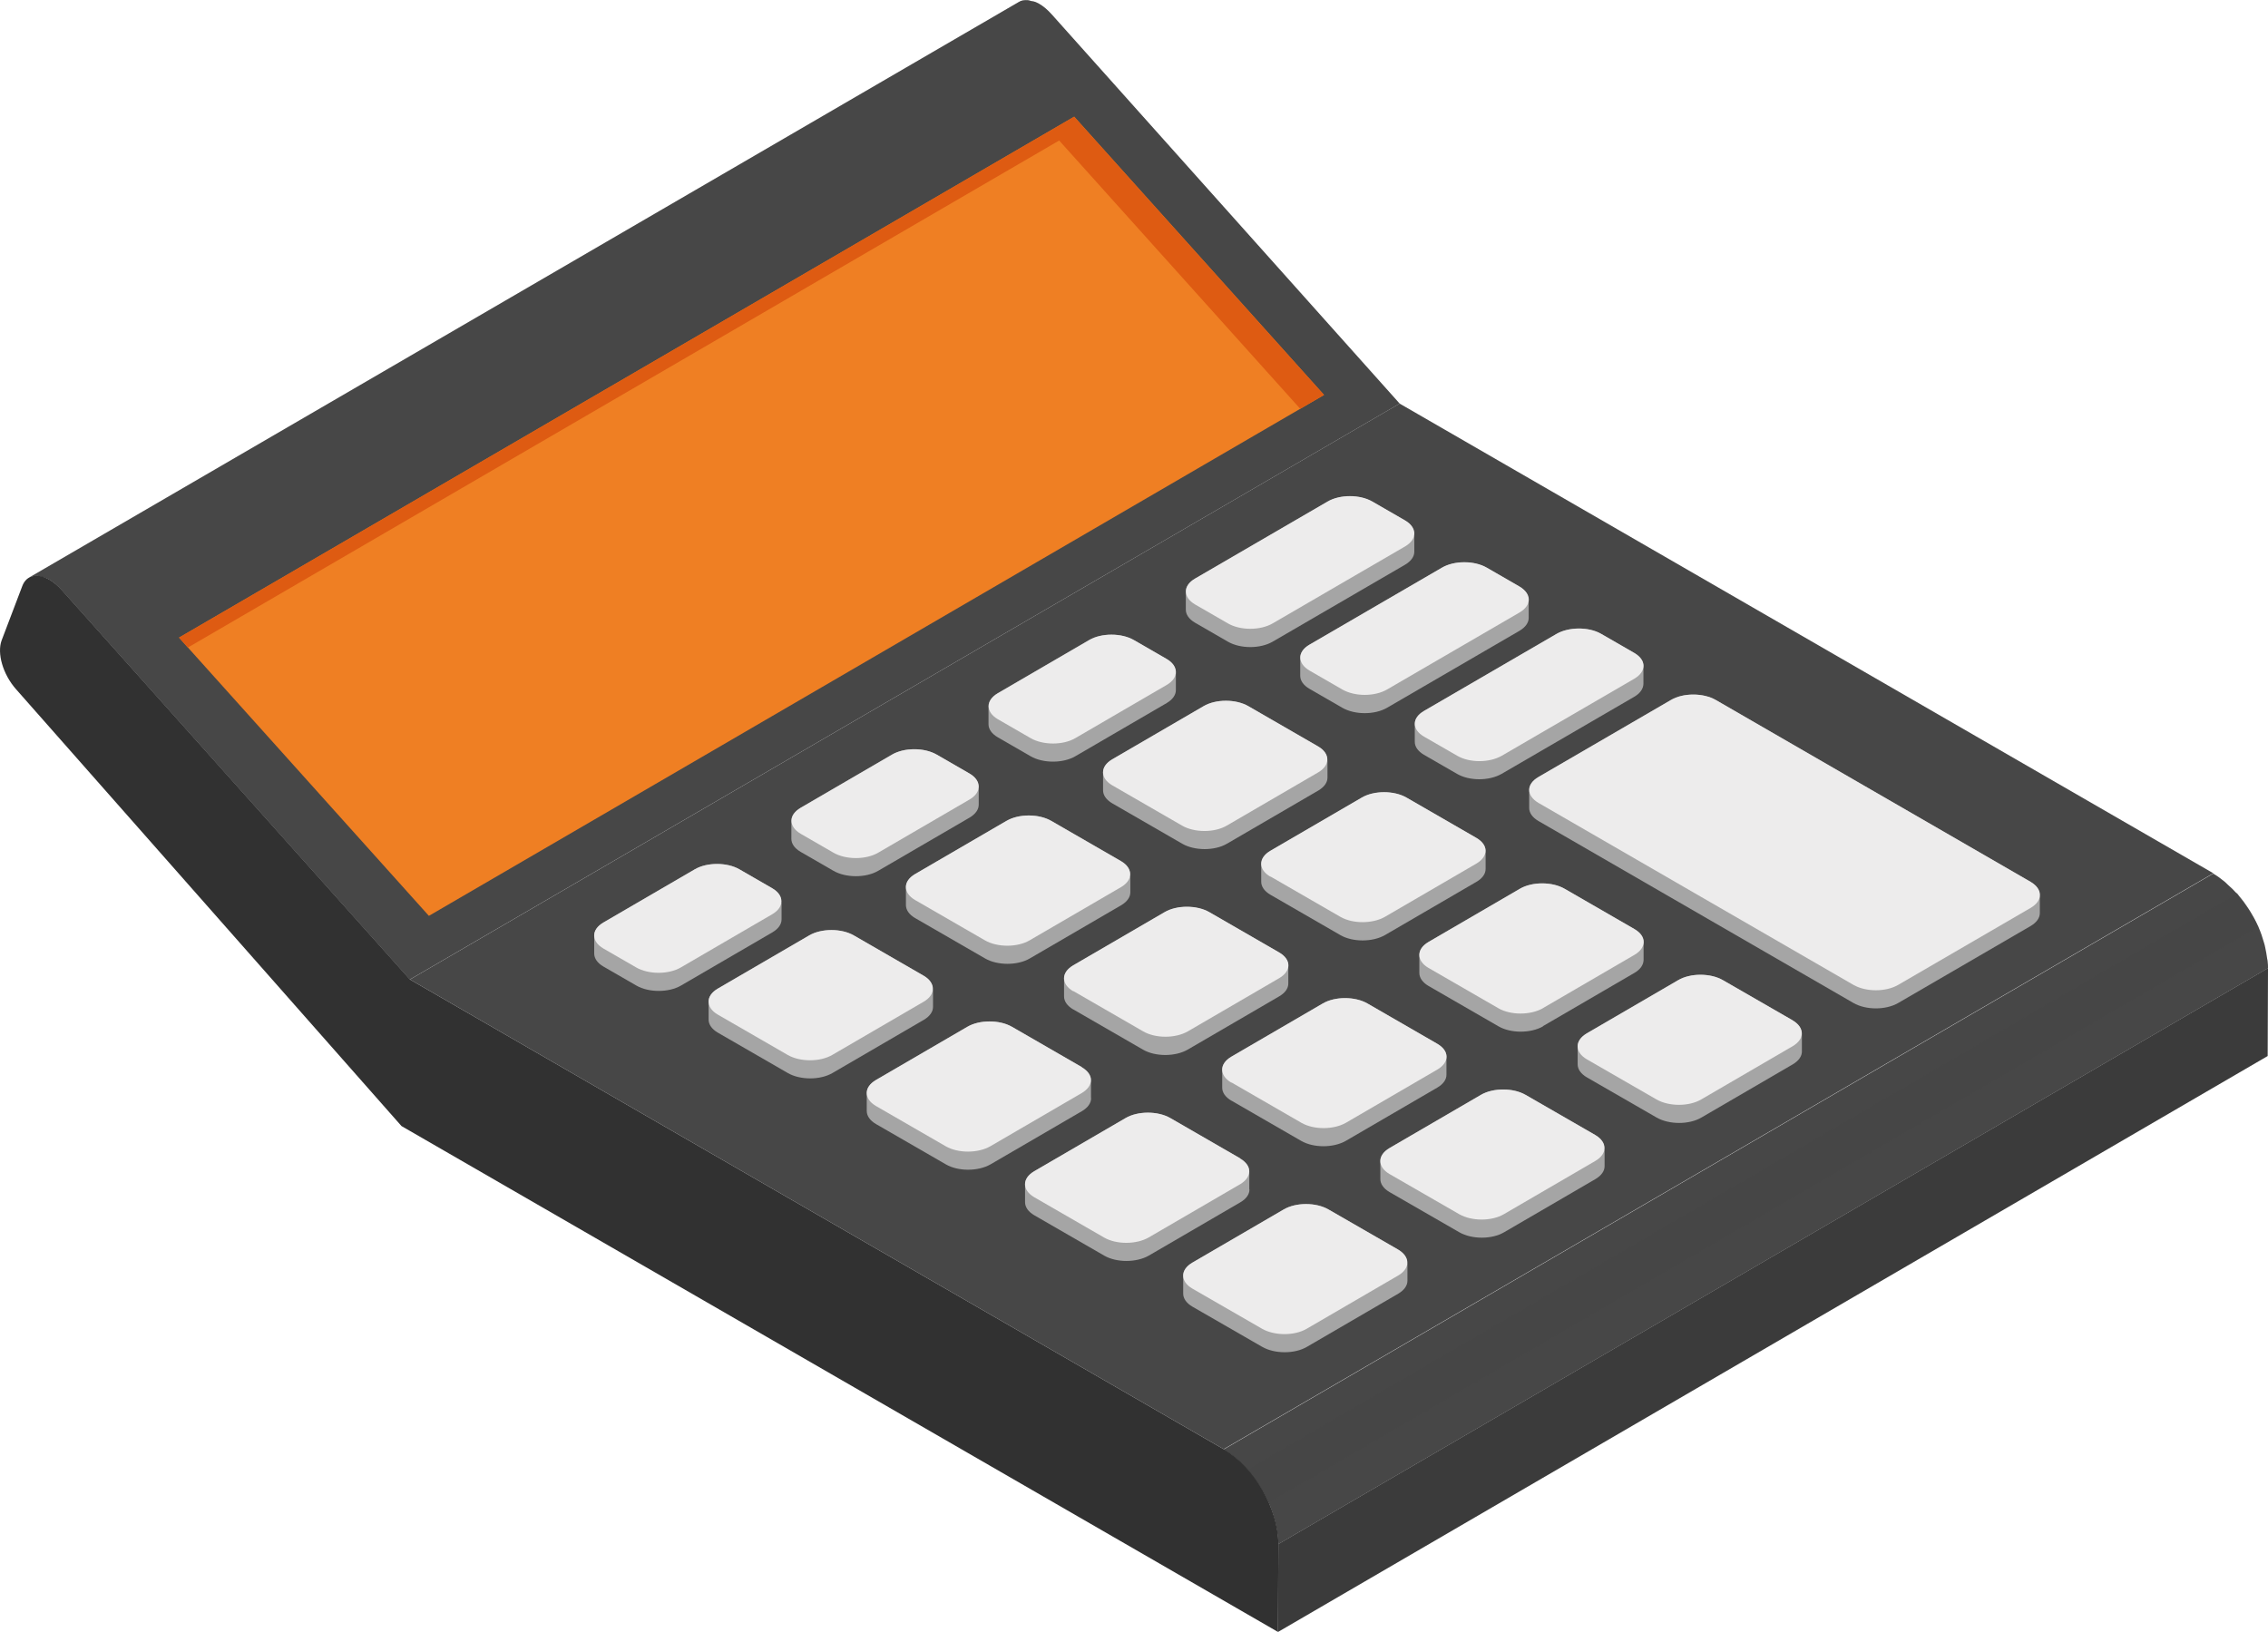 <?xml version="1.0" encoding="UTF-8"?><svg xmlns="http://www.w3.org/2000/svg" width="138.97" height="100" viewBox="0 0 138.97 100"><g style="isolation:isolate;"><g id="b"><g id="c"><g id="d"><g><path d="M64.44,.88h0c-.25-.28-.51-.5-.77-.65-.05-.03-.11-.06-.16-.08-.12-.06-.23-.07-.34-.09-.07-.02-.14-.05-.2-.05-.2-.01-.39,.01-.54,.11L1.77,35.4c.16-.09,.34-.12,.54-.11,.06,0,.14,.04,.2,.05,.17,.04,.33,.07,.51,.18,.26,.15,.52,.37,.77,.65h0l21.32,23.85L85.76,24.73,64.44,.88Z" style="fill:#474747;"/><path d="M64.44,.88h0c-.25-.28-.51-.5-.77-.65-.05-.03-.11-.06-.16-.08-.12-.06-.23-.07-.34-.09-.07-.02-.14-.05-.2-.05-.2-.01-.39,.01-.54,.11L1.77,35.4c.16-.09,.34-.12,.54-.11,.06,0,.14,.04,.2,.05,.17,.04,.33,.07,.51,.18,.26,.15,.52,.37,.77,.65h0l21.32,23.85L85.76,24.73,64.44,.88Z" style="fill:#474747; mix-blend-mode:screen; opacity:.3;"/><polygon points="78.33 94.61 138.97 59.32 138.95 64.71 78.31 100 78.33 94.61" style="fill:#3b3b3b;"/><polygon points="25.12 60.02 85.76 24.73 135.62 53.51 74.98 88.8 25.12 60.02" style="fill:#474747;"/><path d="M138.95,58.92c0-.06-.02-.12-.03-.17-.03-.23-.07-.46-.12-.69-.02-.1-.04-.19-.07-.28-.09-.32-.2-.65-.34-.97h0s-.03-.06-.04-.08c-.14-.31-.3-.6-.48-.89-.06-.09-.12-.18-.18-.27-.15-.23-.32-.45-.49-.65-.04-.05-.08-.11-.12-.16-.02-.03-.05-.05-.08-.07-.14-.16-.29-.3-.45-.44-.08-.07-.15-.14-.22-.21-.23-.19-.47-.37-.72-.51l-60.64,35.29c.25,.14,.49,.32,.72,.51,.08,.06,.15,.14,.23,.21,.15,.14,.3,.28,.44,.44,.07,.08,.13,.16,.2,.24,.17,.21,.34,.43,.49,.65,.06,.09,.12,.18,.18,.27,.18,.29,.34,.58,.48,.89,.01,.03,.03,.05,.04,.08,.14,.32,.25,.64,.34,.97,.03,.09,.04,.19,.07,.28,.05,.23,.1,.46,.12,.69,.02,.19,.05,.38,.05,.57l60.64-35.29c0-.13,0-.26-.02-.4Z" style="fill:#474747;"/><polygon points="10.97 39.07 26.28 56.12 81.13 24.2 65.82 7.15 10.97 39.07" style="fill:#ef7f23;"/><polygon points="64.9 8.61 79.67 25.05 81.13 24.2 65.82 7.15 10.97 39.07 11.51 39.68 64.9 8.61" style="fill:#de5b12;"/><path d="M76.44,90.04l60.64-35.29c.53,.6,.97,1.31,1.3,2.05l-60.64,35.29c-.33-.74-.78-1.45-1.3-2.05h0Z" style="fill:#474747; mix-blend-mode:screen; opacity:.5;"/><path d="M3.03,35.52c.26,.15,.52,.37,.77,.65l21.32,23.85,49.86,28.78c1.86,1.07,3.36,3.67,3.35,5.81l-.02,5.39-53.71-31L.98,42.23c-.81-.92-1.17-2.2-.88-2.99l1.27-3.34c.26-.68,.94-.79,1.66-.38Z" style="fill:#313131;"/></g><g><path d="M73.23,38.16l2.01,1.16c.76,.44,1.98,.44,2.74,0l8.12-4.72c.37-.22,.56-.5,.56-.79v-1.11c0,.09-.05,.18-.09,.27,.16-.37,.02-.78-.48-1.07l-2.01-1.16c-.76-.44-1.99-.44-2.74,0l-8.12,4.72c-.38,.22-.56,.51-.56,.79h0v1.11c0,.29,.19,.58,.57,.8Z" style="fill:#a5a5a5;"/><path d="M61.14,45.18l2.01,1.16c.76,.44,1.99,.44,2.74,0l5.6-3.26c.37-.22,.56-.5,.56-.79v-1.11c0,.09-.05,.18-.09,.27,.16-.37,.03-.78-.48-1.07l-2.01-1.16c-.76-.44-1.99-.44-2.74,0l-5.6,3.26c-.37,.22-.56,.5-.56,.79h0v1.11c0,.29,.19,.58,.57,.8Z" style="fill:#a5a5a5;"/><path d="M77.28,52.92h0v1.11c0,.29,.19,.58,.57,.8l4.28,2.47c.76,.44,1.98,.43,2.73,0l5.6-3.26c.38-.22,.57-.5,.57-.79v-1.11h0c0-.29-.19-.57-.56-.79l-4.28-2.47c-.76-.44-1.99-.44-2.74,0l-5.6,3.26c-.37,.22-.56,.5-.56,.79Z" style="fill:#a5a5a5;"/><path d="M94.54,62.88l5.6-3.26c.38-.22,.56-.5,.57-.79v-1.11h0c0-.29-.19-.57-.56-.79l-4.28-2.47c-.76-.44-1.99-.44-2.74,0l-5.6,3.26c-.37,.22-.56,.5-.56,.79h0v1.11c0,.29,.19,.58,.57,.8l4.28,2.47c.76,.44,1.98,.43,2.73,0Z" style="fill:#a5a5a5;"/><path d="M49.06,52.2l2.01,1.16c.76,.44,1.99,.44,2.74,0l5.6-3.26c.37-.22,.56-.5,.56-.79v-1.11c0,.09-.05,.18-.09,.27,.16-.37,.03-.78-.48-1.07l-2.01-1.16c-.76-.44-1.99-.44-2.74,0l-5.6,3.26c-.37,.22-.56,.5-.56,.79h0v1.11c0,.29,.19,.58,.57,.8Z" style="fill:#a5a5a5;"/><path d="M65.76,61.85l4.28,2.47c.76,.44,1.98,.43,2.73,0l5.6-3.26c.38-.22,.57-.5,.57-.79v-1.11h0c0-.29-.19-.57-.56-.79l-4.28-2.47c-.76-.44-1.99-.44-2.74,0l-5.6,3.26c-.37,.22-.56,.5-.56,.79h0v1.11c0,.29,.19,.58,.57,.8Z" style="fill:#a5a5a5;"/><path d="M75.45,67.44l4.28,2.47c.76,.44,1.98,.43,2.73,0l5.6-3.26c.38-.22,.57-.5,.57-.79v-1.11h0c0-.29-.19-.57-.56-.79l-4.28-2.47c-.76-.44-1.99-.44-2.74,0l-5.6,3.26c-.37,.22-.56,.5-.56,.79h0v1.11c0,.29,.19,.58,.57,.8Z" style="fill:#a5a5a5;"/><path d="M47.89,56.34v-1.11c0,.09-.05,.19-.09,.28,.17-.37,.03-.79-.48-1.08l-2.01-1.16c-.76-.44-1.99-.44-2.74,0l-5.6,3.26c-.37,.22-.56,.5-.56,.79h0v1.11c0,.29,.19,.58,.57,.8l2.01,1.16c.76,.44,1.99,.44,2.74,0l5.6-3.26c.37-.22,.56-.5,.56-.79Z" style="fill:#a5a5a5;"/><path d="M57.17,61.7v-1.11c0,.09-.05,.18-.09,.27,.16-.37,.02-.78-.48-1.07l-4.28-2.47c-.76-.44-1.99-.44-2.74,0l-5.6,3.26c-.37,.22-.56,.5-.56,.79h0v1.11c0,.29,.19,.58,.57,.8l4.28,2.47c.76,.44,1.99,.44,2.74,0l5.6-3.26c.37-.22,.56-.5,.56-.79Z" style="fill:#a5a5a5;"/><path d="M66.85,67.29v-1.11h0c0-.29-.19-.57-.56-.79l-4.28-2.47c-.76-.44-1.99-.44-2.74,0l-5.6,3.26c-.37,.22-.56,.5-.56,.79h0v1.11c0,.29,.19,.58,.57,.8l4.28,2.47c.76,.44,1.98,.43,2.73,0l5.6-3.26c.38-.22,.56-.5,.57-.79Z" style="fill:#a5a5a5;"/><path d="M76.55,72.88v-1.11h0c0-.29-.19-.57-.56-.79l-4.28-2.47c-.76-.44-1.99-.44-2.74,0l-5.6,3.26c-.37,.22-.56,.5-.56,.79h0v1.11c0,.29,.19,.58,.57,.8l4.28,2.47c.76,.44,1.98,.43,2.73,0l5.6-3.26c.38-.22,.57-.5,.57-.79Z" style="fill:#a5a5a5;"/><path d="M79.67,40.3h0v1.11c0,.29,.19,.58,.57,.8l2.01,1.16c.77,.44,1.98,.44,2.74,0l8.12-4.72c.37-.22,.56-.5,.56-.79v-1.11c0,.09-.05,.18-.09,.27,.16-.37,.02-.77-.48-1.07l-2.01-1.16c-.76-.44-1.99-.44-2.74,0l-8.12,4.72c-.38,.22-.56,.51-.56,.79Z" style="fill:#a5a5a5;"/><path d="M86.69,44.35h0v1.11c0,.29,.19,.57,.56,.79l2.03,1.17c.76,.44,1.96,.44,2.73,0l8.12-4.72c.38-.22,.56-.5,.57-.79v-1.11h0c0-.29-.19-.57-.56-.79l-2.03-1.17c-.76-.44-1.98-.43-2.73,0l-8.12,4.72c-.38,.22-.57,.51-.57,.79Z" style="fill:#a5a5a5;"/><path d="M124.91,55.11c.16-.37,.02-.77-.48-1.07l-19.3-11.15c-.77-.44-1.99-.44-2.74,0l-8.12,4.72c-.38,.22-.57,.51-.57,.79h0v1.11c0,.29,.19,.58,.57,.8l19.3,11.15c.77,.44,1.98,.44,2.74,0l8.12-4.72c.37-.22,.56-.5,.56-.79v-1.11c0,.09-.05,.18-.09,.27Z" style="fill:#a5a5a5;"/><path d="M80.77,45.74l-4.28-2.47c-.76-.44-1.99-.44-2.74,0l-5.6,3.26c-.37,.22-.56,.5-.56,.79h0v1.11c0,.29,.19,.58,.57,.8l4.28,2.47c.76,.44,1.99,.44,2.74,0l5.6-3.26c.37-.22,.56-.5,.56-.79v-1.11c0,.09-.05,.19-.09,.28,.17-.37,.03-.79-.48-1.08Z" style="fill:#a5a5a5;"/><path d="M109.84,62.52l-4.27-2.46c-.76-.44-1.99-.44-2.74,0l-5.6,3.26c-.37,.22-.56,.5-.56,.79h0v1.11c0,.29,.19,.58,.57,.8l4.27,2.46c.77,.44,1.99,.44,2.74,0l5.6-3.26c.37-.22,.56-.5,.56-.79v-1.11c0,.1-.05,.2-.1,.3,.18-.38,.05-.79-.47-1.09Z" style="fill:#a5a5a5;"/><path d="M61.67,50.3l-5.6,3.26c-.37,.22-.56,.5-.56,.79h0v1.11c0,.29,.19,.58,.57,.8l4.28,2.47c.76,.44,1.99,.44,2.74,0l5.6-3.26c.37-.22,.56-.5,.56-.79v-1.11c0,.1-.05,.19-.09,.28,.17-.37,.03-.79-.47-1.08l-4.28-2.47c-.76-.44-1.99-.44-2.74,0Z" style="fill:#a5a5a5;"/><path d="M97.75,69.55l-4.27-2.46c-.76-.44-1.99-.44-2.74,0l-5.6,3.26c-.37,.22-.56,.5-.56,.79h0v1.11c0,.29,.19,.58,.57,.8l4.27,2.46c.77,.44,1.99,.44,2.74,0l5.6-3.26c.37-.22,.56-.5,.56-.79v-1.11c0,.09-.05,.18-.09,.26,.16-.37,.02-.77-.48-1.06Z" style="fill:#a5a5a5;"/><path d="M85.67,76.57l-4.27-2.46c-.76-.44-1.99-.44-2.74,0l-5.6,3.26c-.37,.22-.56,.5-.56,.79h0v1.11c0,.29,.19,.58,.57,.8l4.27,2.46c.77,.44,1.99,.44,2.74,0l5.6-3.26c.37-.22,.56-.5,.56-.79v-1.11c0,.09-.05,.18-.09,.27,.16-.37,.02-.77-.48-1.07Z" style="fill:#a5a5a5;"/></g><g><path d="M73.23,37.04l2.01,1.16c.76,.44,1.98,.44,2.74,0l8.12-4.72c.75-.44,.75-1.15,0-1.59l-2.01-1.16c-.76-.44-1.99-.44-2.74,0l-8.12,4.72c-.76,.44-.75,1.15,0,1.59Z" style="fill:#edecec;"/><path d="M80.24,41.09l2.01,1.16c.77,.44,1.98,.44,2.74,0l8.12-4.72c.75-.44,.76-1.14,0-1.59l-2.01-1.16c-.76-.44-1.99-.44-2.74,0l-8.12,4.72c-.76,.44-.75,1.15,0,1.59Z" style="fill:#edecec;"/><path d="M87.26,45.14l2.03,1.17c.76,.44,1.96,.44,2.73,0l8.12-4.72c.75-.44,.76-1.14,0-1.58l-2.03-1.17c-.76-.44-1.98-.43-2.73,0l-8.12,4.72c-.76,.44-.76,1.14,0,1.58Z" style="fill:#edecec;"/><path d="M124.43,54.04l-19.3-11.15c-.77-.44-1.99-.44-2.74,0l-8.12,4.72c-.76,.44-.76,1.14,0,1.59l19.3,11.15c.77,.44,1.98,.44,2.74,0l8.12-4.72c.75-.44,.76-1.14,0-1.59Z" style="fill:#edecec;"/><path d="M61.14,44.07l2.01,1.16c.76,.44,1.99,.44,2.74,0l5.6-3.26c.75-.44,.75-1.15,0-1.59l-2.01-1.16c-.76-.44-1.99-.44-2.74,0l-5.6,3.26c-.75,.44-.75,1.15,0,1.59Z" style="fill:#edecec;"/><path d="M80.77,45.74l-4.28-2.47c-.76-.44-1.99-.44-2.74,0l-5.6,3.26c-.75,.44-.75,1.15,0,1.59l4.28,2.47c.76,.44,1.99,.44,2.74,0l5.6-3.26c.75-.44,.75-1.15,0-1.59Z" style="fill:#edecec;"/><path d="M77.85,53.71l4.28,2.47c.76,.44,1.98,.43,2.73,0l5.6-3.26c.75-.44,.76-1.14,0-1.58l-4.28-2.47c-.76-.44-1.99-.44-2.74,0l-5.6,3.26c-.75,.44-.75,1.15,0,1.59Z" style="fill:#edecec;"/><path d="M94.55,61.77l5.6-3.26c.75-.44,.76-1.14,0-1.58l-4.28-2.47c-.76-.44-1.99-.44-2.74,0l-5.6,3.26c-.75,.44-.75,1.15,0,1.59l4.28,2.47c.76,.44,1.98,.43,2.73,0Z" style="fill:#edecec;"/><path d="M109.84,62.52l-4.27-2.46c-.76-.44-1.99-.44-2.74,0l-5.6,3.26c-.75,.44-.75,1.15,0,1.59l4.27,2.46c.77,.44,1.99,.44,2.74,0l5.6-3.26c.75-.44,.76-1.14,0-1.59Z" style="fill:#edecec;"/><path d="M49.06,51.09l2.01,1.16c.76,.44,1.99,.44,2.74,0l5.6-3.26c.75-.44,.75-1.15,0-1.59l-2.01-1.16c-.76-.44-1.99-.44-2.74,0l-5.6,3.26c-.75,.44-.75,1.15,0,1.59Z" style="fill:#edecec;"/><path d="M61.67,50.3l-5.6,3.26c-.75,.44-.75,1.15,0,1.59l4.28,2.47c.76,.44,1.99,.44,2.74,0l5.6-3.26c.75-.44,.75-1.15,0-1.59l-4.28-2.47c-.76-.44-1.99-.44-2.74,0Z" style="fill:#edecec;"/><path d="M65.77,60.73l4.28,2.47c.76,.44,1.98,.43,2.73,0l5.6-3.26c.75-.44,.76-1.14,0-1.58l-4.28-2.47c-.76-.44-1.99-.44-2.74,0l-5.6,3.26c-.75,.44-.75,1.15,0,1.59Z" style="fill:#edecec;"/><path d="M75.46,66.33l4.28,2.47c.76,.44,1.98,.43,2.73,0l5.6-3.26c.75-.44,.76-1.14,0-1.58l-4.28-2.47c-.76-.44-1.99-.44-2.74,0l-5.6,3.26c-.75,.44-.75,1.15,0,1.59Z" style="fill:#edecec;"/><path d="M97.75,69.55l-4.27-2.46c-.76-.44-1.99-.44-2.74,0l-5.6,3.26c-.75,.44-.75,1.15,0,1.59l4.27,2.46c.77,.44,1.99,.44,2.74,0l5.6-3.26c.75-.44,.76-1.14,0-1.59Z" style="fill:#edecec;"/><path d="M47.32,54.43l-2.01-1.16c-.76-.44-1.99-.44-2.74,0l-5.6,3.26c-.75,.44-.75,1.15,0,1.59l2.01,1.16c.76,.44,1.99,.44,2.74,0l5.6-3.26c.75-.44,.75-1.15,0-1.59Z" style="fill:#edecec;"/><path d="M56.6,59.79l-4.28-2.47c-.76-.44-1.99-.44-2.74,0l-5.6,3.26c-.75,.44-.75,1.15,0,1.59l4.28,2.47c.76,.44,1.99,.44,2.74,0l5.6-3.26c.75-.44,.75-1.15,0-1.59Z" style="fill:#edecec;"/><path d="M66.29,65.39l-4.28-2.47c-.76-.44-1.99-.44-2.74,0l-5.6,3.26c-.75,.44-.75,1.15,0,1.59l4.28,2.47c.76,.44,1.98,.43,2.73,0l5.6-3.26c.75-.44,.76-1.14,0-1.58Z" style="fill:#edecec;"/><path d="M75.99,70.98l-4.28-2.47c-.76-.44-1.99-.44-2.74,0l-5.6,3.26c-.75,.44-.75,1.15,0,1.59l4.28,2.47c.76,.44,1.98,.43,2.73,0l5.6-3.26c.75-.44,.76-1.14,0-1.58Z" style="fill:#edecec;"/><path d="M85.67,76.57l-4.27-2.46c-.76-.44-1.99-.44-2.74,0l-5.6,3.26c-.75,.44-.75,1.15,0,1.59l4.27,2.46c.77,.44,1.99,.44,2.74,0l5.6-3.26c.75-.44,.76-1.14,0-1.59Z" style="fill:#edecec;"/></g></g></g></g></g></svg>